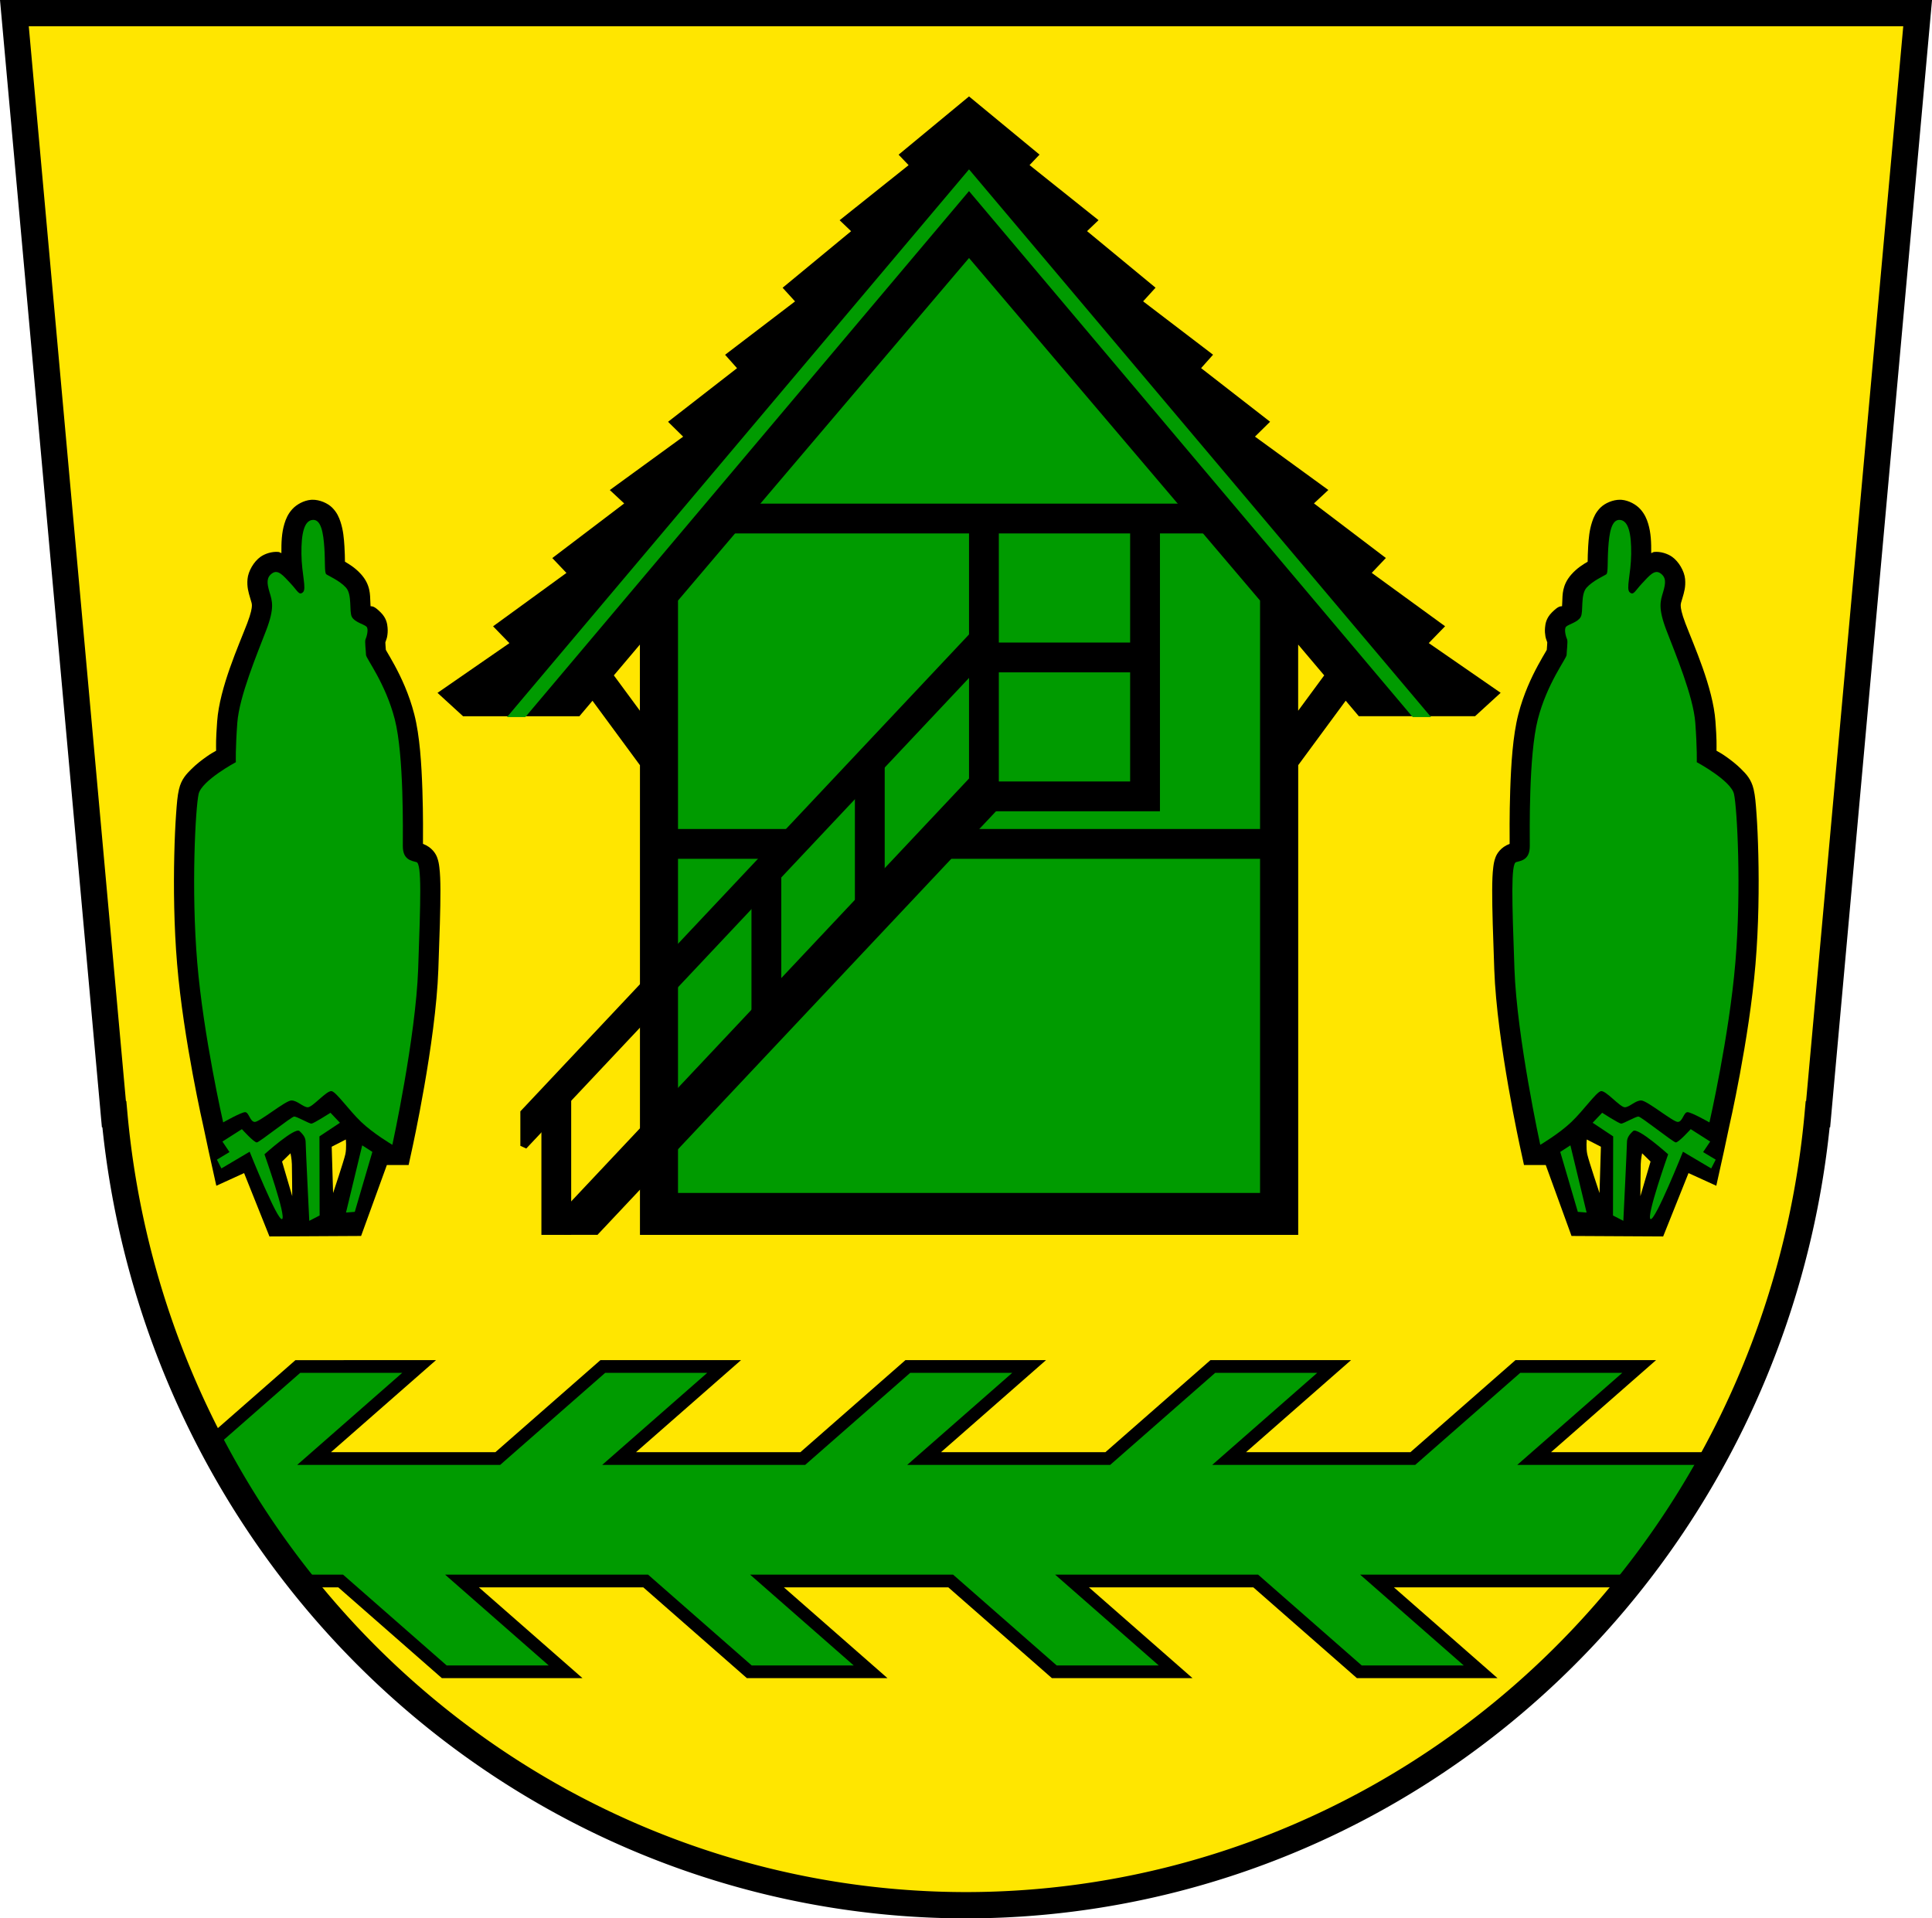 <?xml version="1.0" encoding="UTF-8" standalone="no"?>
<!-- Created with Inkscape (http://www.inkscape.org/) -->

<svg
   width="110.216mm"
   height="109.444mm"
   viewBox="0 0 110.216 109.444"
   version="1.1"
   id="svg5"
   inkscape:version="1.2.2 (732a01da63, 2022-12-09)"
   sodipodi:docname="DEU Wriedel COA.svg"
   xmlns:inkscape="http://www.inkscape.org/namespaces/inkscape"
   xmlns:sodipodi="http://sodipodi.sourceforge.net/DTD/sodipodi-0.dtd"
   xmlns="http://www.w3.org/2000/svg"
   xmlns:svg="http://www.w3.org/2000/svg">
  <sodipodi:namedview
     id="namedview7"
     pagecolor="#9e9e9e"
     bordercolor="#666666"
     borderopacity="1.0"
     inkscape:showpageshadow="2"
     inkscape:pageopacity="0"
     inkscape:pagecheckerboard="0"
     inkscape:deskcolor="#8c8c8c"
     inkscape:document-units="mm"
     showgrid="false"
     inkscape:zoom="1.2832839"
     inkscape:cx="208.05996"
     inkscape:cy="206.89108"
     inkscape:current-layer="layer1" />
  <defs
     id="defs2" />
  <g
     inkscape:label="Ebene 1"
     inkscape:groupmode="layer"
     id="layer1"
     transform="translate(-452.057,-162.994)">
    <g
       id="g3269"
       transform="translate(403.247,59.448)">
      <path
         id="path2526"
         style="fill:#ffe600;fill-opacity:1;stroke:none;stroke-width:1.5;stroke-dasharray:none;stroke-opacity:1"
         d="m 49.631,104.296 5.677,62.814 h 0.024 a 48.816,49.681 0 0 0 48.587,45.13 48.816,49.681 0 0 0 48.587,-45.13 h 0.024 l 5.677,-62.814 h -54.287 z" />
      <path
         id="path2770"
         style="fill:#000000;fill-opacity:1;stroke:#000000;stroke-width:1.45;stroke-dasharray:none;stroke-opacity:1"
         d="m 65.936,181.868 -4.914,4.307 a 48.816,49.681 0 0 0 4.682,7.205 h 2.677 l 5.91,5.18 h 5.821 l -5.91,-5.18 h 11.579 l 5.91,5.18 h 5.821 l -5.91,-5.18 h 11.58 l 5.91,5.18 h 5.821 l -5.91,-5.18 h 11.579 l 5.91,5.18 h 5.821 l -5.91,-5.18 h 15.732 a 48.816,49.681 0 0 0 4.152,-6.262 H 135.366 l 5.991,-5.251 h -5.821 l -5.991,5.251 h -11.58 l 5.991,-5.251 h -5.821 l -5.991,5.251 h -11.579 l 5.991,-5.251 h -5.821 l -5.991,5.251 H 83.165 l 5.991,-5.251 h -5.821 l -5.991,5.251 H 65.765 l 5.991,-5.251 z" />
      <path
         id="path2686"
         style="fill:#009b00;fill-opacity:1;stroke:none;stroke-width:0.05;stroke-dasharray:none;stroke-opacity:1"
         d="m 65.936,181.868 -4.914,4.307 a 48.816,49.681 0 0 0 4.682,7.205 h 2.677 l 5.91,5.18 h 5.821 l -5.91,-5.18 h 11.579 l 5.91,5.18 h 5.821 l -5.91,-5.18 h 11.58 l 5.91,5.18 h 5.821 l -5.91,-5.18 h 11.579 l 5.91,5.18 h 5.821 l -5.91,-5.18 h 15.732 a 48.816,49.681 0 0 0 4.152,-6.262 H 135.366 l 5.991,-5.251 h -5.821 l -5.991,5.251 h -11.58 l 5.991,-5.251 h -5.821 l -5.991,5.251 h -11.579 l 5.991,-5.251 h -5.821 l -5.991,5.251 H 83.165 l 5.991,-5.251 h -5.821 l -5.991,5.251 H 65.765 l 5.991,-5.251 z" />
      <path
         id="path2772"
         style="fill:none;fill-opacity:1;stroke:#000000;stroke-width:1.5;stroke-dasharray:none;stroke-opacity:1"
         d="m 49.631,104.296 5.677,62.814 h 0.024 a 48.816,49.681 0 0 0 48.587,45.13 48.816,49.681 0 0 0 48.587,-45.13 h 0.024 l 5.677,-62.814 h -54.287 z" />
      <g
         id="g1743"
         transform="translate(-180.892,6.809)">
        <path
           id="path919"
           style="fill:#000000;stroke:none;stroke-width:0.2;stroke-dasharray:none"
           d="m 284.983,102.238 -4.018,3.323 0.571,0.598 -3.935,3.142 0.654,0.626 -3.907,3.226 0.709,0.779 -3.99,3.045 0.681,0.765 -3.935,3.059 0.862,0.848 -4.185,3.045 0.821,0.765 -4.102,3.115 0.807,0.849 -4.185,3.045 0.932,0.96 -4.102,2.837 1.46,1.335 h 6.633 l 0.748,-0.885 2.708,3.677 v 26.796 h 18.776 18.776 V 140.39 l 2.709,-3.678 0.748,0.885 h 6.632 l 1.46,-1.335 -4.102,-2.837 0.932,-0.96 -4.185,-3.045 0.806,-0.849 -4.102,-3.115 0.82,-0.765 -4.185,-3.045 0.862,-0.848 -3.935,-3.059 0.682,-0.765 -3.99,-3.045 0.709,-0.779 -3.907,-3.226 0.654,-0.626 -3.935,-3.142 0.57,-0.598 z m -18.776,31.271 v 3.775 l -1.486,-2.017 z m 37.552,0 1.486,1.758 -1.486,2.018 z" />
        <path
           style="fill:#009b00;fill-opacity:1;stroke:none;stroke-width:0.2;stroke-dasharray:none"
           d="m 268.381,164.794 1e-5,-33.795 16.602,-19.543 16.602,19.543 -2e-5,33.795 z"
           id="path1273"
           sodipodi:nodetypes="cccccc" />
        <path
           style="fill:none;stroke:#000000;stroke-width:1.7;stroke-dasharray:none"
           d="m 270.606,126.319 h 28.754"
           id="path1490" />
        <path
           style="fill:none;stroke:#000000;stroke-width:1.7;stroke-dasharray:none"
           d="m 285.833,126.319 v 15.851 h 9.191 v -15.851"
           id="path1492"
           sodipodi:nodetypes="cccc" />
        <path
           style="fill:none;stroke:#000000;stroke-width:1.7;stroke-dasharray:none"
           d="m 295.188,134.245 h -9.355"
           id="path1498" />
        <path
           style="fill:none;stroke:#000000;stroke-width:1.7;stroke-dasharray:none"
           d="M 302.883,144.882 H 282.763"
           id="path1521" />
        <path
           style="fill:none;stroke:#000000;stroke-width:1.7;stroke-dasharray:none"
           d="m 274.948,144.882 h -7.68"
           id="path1545" />
        <path
           id="path1547"
           style="color:#000000;fill:#000000;-inkscape-stroke:none"
           d="m 285.104,132.803 -25.717,27.337 v 1.967 l 0.337,0.153 26.618,-28.292 z" />
        <path
           style="color:#000000;fill:#000000;-inkscape-stroke:none"
           d="m 285.229,140.891 -23.219,24.68 1.776,1.615 23.191,-24.65 z"
           id="path1612"
           sodipodi:nodetypes="ccccc" />
        <path
           style="fill:none;stroke:#000000;stroke-width:1.7;stroke-dasharray:none"
           d="m 279.322,140.204 v 9.355"
           id="path1618" />
        <path
           style="fill:none;stroke:#000000;stroke-width:1.7;stroke-dasharray:none"
           d="m 273.422,146.34 v 9.355"
           id="path1620" />
        <path
           style="color:#000000;fill:#000000;-inkscape-stroke:none"
           d="m 260.588,159.354 v 7.832 h 1.699 v -7.832 z"
           id="path1622" />
        <path
           style="fill:#000000;stroke:none;stroke-width:2.4;stroke-dasharray:none"
           d="m 261.881,167.185 h 1.905 l -0.111,-1.606 -2.1,-0.007 z"
           id="path1628" />
        <path
           id="path1660"
           style="color:#000000;fill:#009b00;fill-opacity:1;stroke:#009b00;stroke-width:0.1;stroke-dasharray:none;stroke-opacity:1"
           d="m 284.983,106.476 -26.251,31.121 h 0.916 l 25.334,-30.035 25.334,30.035 h 0.916 z" />
      </g>
      <g
         id="g2470"
         transform="translate(-175.306,-12.657)">
        <g
           id="g2095"
           transform="translate(-4.8973217e-7,0.315)">
          <path
             id="path1885"
             style="color:#000000;fill:#000000;stroke:none;stroke-width:0.05;stroke-dasharray:none"
             d="m 312.297,182.352 h -0.313 -0.928 l -0.197,-0.906 c 0,0 -1.351,-6.103 -1.498,-10.242 -0.07,-1.961 -0.123,-3.464 -0.119,-4.529 0.002,-0.532 0.016,-0.948 0.062,-1.313 0.023,-0.182 0.047,-0.348 0.129,-0.566 0.075,-0.201 0.29,-0.571 0.805,-0.766 -0.001,-0.414 -0.016,-1.622 0.032,-3.049 0.05,-1.485 0.147,-3.11 0.463,-4.342 0.297,-1.156 0.75,-2.109 1.121,-2.795 0.185,-0.343 0.352,-0.621 0.459,-0.805 0.023,-0.04 0.026,-0.049 0.043,-0.079 0.008,-0.084 0.014,-0.193 0.02,-0.269 0.006,-0.073 0.008,-0.131 0.008,-0.156 -0.028,-0.099 -0.082,-0.203 -0.104,-0.338 -0.022,-0.136 -0.042,-0.289 -0.023,-0.5 0.018,-0.211 0.058,-0.536 0.391,-0.869 0.388,-0.388 0.476,-0.337 0.58,-0.356 0.004,-0.08 0.006,-0.138 0.012,-0.246 0.02,-0.384 -0.021,-0.963 0.531,-1.578 0.318,-0.354 0.65,-0.557 0.918,-0.715 0.004,-0.236 0.005,-0.504 0.029,-0.875 0.03,-0.45 0.063,-0.912 0.228,-1.408 0.083,-0.248 0.196,-0.524 0.469,-0.799 0.256,-0.257 0.718,-0.459 1.133,-0.452 l 2.7e-4,1.4e-4 c 0.028,0 0.055,0.002 0.082,0.004 0.403,0.035 0.819,0.262 1.065,0.535 0.246,0.273 0.365,0.557 0.447,0.83 0.158,0.525 0.177,1.063 0.172,1.674 0.069,-0.016 0.096,-0.059 0.174,-0.066 0.355,-0.033 0.757,0.094 1.018,0.279 0.379,0.268 0.7,0.815 0.741,1.268 0.041,0.453 -0.059,0.769 -0.148,1.07 -0.085,0.284 -0.104,0.325 -0.102,0.455 0.002,0.131 0.045,0.419 0.268,1.002 0.484,1.263 1.57,3.651 1.713,5.582 0.081,1.093 0.062,1.347 0.061,1.685 0.203,0.121 0.258,0.137 0.533,0.33 0.288,0.202 0.588,0.433 0.869,0.711 0.281,0.279 0.582,0.578 0.717,1.164 0.088,0.38 0.119,0.78 0.164,1.412 0.045,0.631 0.082,1.43 0.103,2.338 0.043,1.815 0.02,4.059 -0.162,6.221 -0.365,4.336 -1.504,9.283 -1.504,9.283 l -0.297,1.397 -0.435,1.963 -1.585,-0.723 -1.446,3.615 -5.228,-0.028 z"
             sodipodi:nodetypes="ccssssssccscsssccsssccssscsccsscccccssscsscscccc" />
          <path
             style="fill:#009b00;fill-opacity:1;stroke:none;stroke-width:0.1;stroke-dasharray:none;stroke-opacity:1"
             d="m 311.984,181.201 c 0,0 -1.334,-6.118 -1.473,-10.039 -0.139,-3.921 -0.209,-6.007 0.097,-6.09 0.306,-0.083 0.779,-0.139 0.779,-0.918 0,-0.779 -0.07,-5.172 0.459,-7.23 0.528,-2.058 1.641,-3.476 1.641,-3.671 0,-0.195 0.083,-0.779 0.028,-0.89 -0.056,-0.111 -0.195,-0.584 -0.056,-0.723 0.139,-0.139 0.667,-0.25 0.834,-0.556 0.167,-0.306 -0.028,-1.265 0.334,-1.669 0.361,-0.403 1.015,-0.681 1.126,-0.765 0.111,-0.083 0.056,-0.681 0.111,-1.516 0.056,-0.834 0.181,-1.627 0.667,-1.585 0.487,0.042 0.653,0.779 0.64,1.947 -0.014,1.168 -0.306,1.988 -0.083,2.183 0.222,0.195 0.292,-0.07 0.709,-0.514 0.417,-0.445 0.709,-0.806 1.043,-0.57 0.334,0.236 0.306,0.556 0.153,1.071 -0.153,0.514 -0.306,0.89 0.195,2.197 0.501,1.307 1.529,3.754 1.641,5.256 0.111,1.502 0.084,2.252 0.084,2.252 0,0 1.946,1.045 2.123,1.812 0.177,0.767 0.433,5.408 0.079,9.616 -0.354,4.208 -1.479,9.123 -1.479,9.123 0,0 -1.029,-0.584 -1.251,-0.584 -0.222,0 -0.278,0.556 -0.556,0.556 -0.278,0 -1.752,-1.224 -2.086,-1.224 -0.334,0 -0.64,0.362 -0.918,0.389 -0.278,0.028 -1.112,-1.001 -1.39,-0.918 -0.278,0.083 -0.973,1.085 -1.669,1.752 -0.695,0.667 -1.781,1.307 -1.781,1.307 z"
             id="path1876" />
          <path
             style="fill:#ffe600;fill-opacity:1;stroke:none;stroke-width:0.05;stroke-dasharray:none;stroke-opacity:1"
             d="m 314.638,180.896 0.806,0.413 -0.079,2.645 c 0,0 -0.619,-1.848 -0.698,-2.212 -0.079,-0.364 -0.029,-0.846 -0.029,-0.846 z"
             id="path1892" />
          <path
             style="fill:#ffe600;fill-opacity:1;stroke:none;stroke-width:0.05;stroke-dasharray:none;stroke-opacity:1"
             d="m 317.794,181.682 0.482,0.472 -0.58,1.976 c 0,0 0.01,-1.514 0.02,-1.829 0.01,-0.315 0.079,-0.619 0.079,-0.619 z"
             id="path2002" />
          <path
             style="fill:#009b00;fill-opacity:1;stroke:none;stroke-width:0.05;stroke-dasharray:none;stroke-opacity:1"
             d="m 313.124,181.604 0.58,-0.374 0.924,3.834 -0.501,-0.039 z"
             id="path2004" />
          <path
             style="fill:#009b00;fill-opacity:1;stroke:none;stroke-width:0.05;stroke-dasharray:none;stroke-opacity:1"
             d="m 316.133,185.232 0.01,-4.513 -1.17,-0.777 0.541,-0.57 c 0,0 0.954,0.61 1.081,0.619 0.128,0.01 0.836,-0.413 0.993,-0.403 0.157,0.01 1.966,1.455 2.124,1.475 0.157,0.02 0.855,-0.757 0.855,-0.757 l 1.111,0.708 -0.403,0.6 0.718,0.433 -0.256,0.501 -1.612,-0.954 c 0,0 -1.583,3.962 -1.848,3.844 -0.265,-0.118 1.003,-3.697 1.003,-3.697 0,0 -1.74,-1.563 -1.996,-1.327 -0.256,0.236 -0.354,0.403 -0.354,0.659 0,0.256 -0.206,4.464 -0.206,4.464 z"
             id="path2060" />
        </g>
        <g
           id="g2454"
           transform="matrix(-1,0,0,1,558.483,0.315)">
          <path
             id="path2442"
             style="color:#000000;fill:#000000;stroke:none;stroke-width:0.05;stroke-dasharray:none"
             d="m 312.297,182.352 h -0.313 -0.928 l -0.197,-0.906 c 0,0 -1.351,-6.103 -1.498,-10.242 -0.07,-1.961 -0.123,-3.464 -0.119,-4.529 0.002,-0.532 0.016,-0.948 0.062,-1.313 0.023,-0.182 0.047,-0.348 0.129,-0.566 0.075,-0.201 0.29,-0.571 0.805,-0.766 -0.001,-0.414 -0.016,-1.622 0.032,-3.049 0.05,-1.485 0.147,-3.11 0.463,-4.342 0.297,-1.156 0.75,-2.109 1.121,-2.795 0.185,-0.343 0.352,-0.621 0.459,-0.805 0.023,-0.04 0.026,-0.049 0.043,-0.079 0.008,-0.084 0.014,-0.193 0.02,-0.269 0.006,-0.073 0.008,-0.131 0.008,-0.156 -0.028,-0.099 -0.082,-0.203 -0.104,-0.338 -0.022,-0.136 -0.042,-0.289 -0.023,-0.5 0.018,-0.211 0.058,-0.536 0.391,-0.869 0.388,-0.388 0.476,-0.337 0.58,-0.356 0.004,-0.08 0.006,-0.138 0.012,-0.246 0.02,-0.384 -0.021,-0.963 0.531,-1.578 0.318,-0.354 0.65,-0.557 0.918,-0.715 0.004,-0.236 0.005,-0.504 0.029,-0.875 0.03,-0.45 0.063,-0.912 0.228,-1.408 0.083,-0.248 0.196,-0.524 0.469,-0.799 0.256,-0.257 0.718,-0.459 1.133,-0.452 l 2.7e-4,1.4e-4 c 0.028,0 0.055,0.002 0.082,0.004 0.403,0.035 0.819,0.262 1.065,0.535 0.246,0.273 0.365,0.557 0.447,0.83 0.158,0.525 0.177,1.063 0.172,1.674 0.069,-0.016 0.096,-0.059 0.174,-0.066 0.355,-0.033 0.757,0.094 1.018,0.279 0.379,0.268 0.7,0.815 0.741,1.268 0.041,0.453 -0.059,0.769 -0.148,1.07 -0.085,0.284 -0.104,0.325 -0.102,0.455 0.002,0.131 0.045,0.419 0.268,1.002 0.484,1.263 1.57,3.651 1.713,5.582 0.081,1.093 0.062,1.347 0.061,1.685 0.203,0.121 0.258,0.137 0.533,0.33 0.288,0.202 0.588,0.433 0.869,0.711 0.281,0.279 0.582,0.578 0.717,1.164 0.088,0.38 0.119,0.78 0.164,1.412 0.045,0.631 0.082,1.43 0.103,2.338 0.043,1.815 0.02,4.059 -0.162,6.221 -0.365,4.336 -1.504,9.283 -1.504,9.283 l -0.297,1.397 -0.435,1.963 -1.585,-0.723 -1.446,3.615 -5.228,-0.028 z"
             sodipodi:nodetypes="ccssssssccscsssccsssccssscsccsscccccssscsscscccc" />
          <path
             style="fill:#009b00;fill-opacity:1;stroke:none;stroke-width:0.1;stroke-dasharray:none;stroke-opacity:1"
             d="m 311.984,181.201 c 0,0 -1.334,-6.118 -1.473,-10.039 -0.139,-3.921 -0.209,-6.007 0.097,-6.09 0.306,-0.083 0.779,-0.139 0.779,-0.918 0,-0.779 -0.07,-5.172 0.459,-7.23 0.528,-2.058 1.641,-3.476 1.641,-3.671 0,-0.195 0.083,-0.779 0.028,-0.89 -0.056,-0.111 -0.195,-0.584 -0.056,-0.723 0.139,-0.139 0.667,-0.25 0.834,-0.556 0.167,-0.306 -0.028,-1.265 0.334,-1.669 0.361,-0.403 1.015,-0.681 1.126,-0.765 0.111,-0.083 0.056,-0.681 0.111,-1.516 0.056,-0.834 0.181,-1.627 0.667,-1.585 0.487,0.042 0.653,0.779 0.64,1.947 -0.014,1.168 -0.306,1.988 -0.083,2.183 0.222,0.195 0.292,-0.07 0.709,-0.514 0.417,-0.445 0.709,-0.806 1.043,-0.57 0.334,0.236 0.306,0.556 0.153,1.071 -0.153,0.514 -0.306,0.89 0.195,2.197 0.501,1.307 1.529,3.754 1.641,5.256 0.111,1.502 0.084,2.252 0.084,2.252 0,0 1.946,1.045 2.123,1.812 0.177,0.767 0.433,5.408 0.079,9.616 -0.354,4.208 -1.479,9.123 -1.479,9.123 0,0 -1.029,-0.584 -1.251,-0.584 -0.222,0 -0.278,0.556 -0.556,0.556 -0.278,0 -1.752,-1.224 -2.086,-1.224 -0.334,0 -0.64,0.362 -0.918,0.389 -0.278,0.028 -1.112,-1.001 -1.39,-0.918 -0.278,0.083 -0.973,1.085 -1.669,1.752 -0.695,0.667 -1.781,1.307 -1.781,1.307 z"
             id="path2444" />
          <path
             style="fill:#ffe600;fill-opacity:1;stroke:none;stroke-width:0.05;stroke-dasharray:none;stroke-opacity:1"
             d="m 314.638,180.896 0.806,0.413 -0.079,2.645 c 0,0 -0.619,-1.848 -0.698,-2.212 -0.079,-0.364 -0.029,-0.846 -0.029,-0.846 z"
             id="path2446" />
          <path
             style="fill:#ffe600;fill-opacity:1;stroke:none;stroke-width:0.05;stroke-dasharray:none;stroke-opacity:1"
             d="m 317.794,181.682 0.482,0.472 -0.58,1.976 c 0,0 0.01,-1.514 0.02,-1.829 0.01,-0.315 0.079,-0.619 0.079,-0.619 z"
             id="path2448" />
          <path
             style="fill:#009b00;fill-opacity:1;stroke:none;stroke-width:0.05;stroke-dasharray:none;stroke-opacity:1"
             d="m 313.124,181.604 0.58,-0.374 0.924,3.834 -0.501,-0.039 z"
             id="path2450" />
          <path
             style="fill:#009b00;fill-opacity:1;stroke:none;stroke-width:0.05;stroke-dasharray:none;stroke-opacity:1"
             d="m 316.133,185.232 0.01,-4.513 -1.17,-0.777 0.541,-0.57 c 0,0 0.954,0.61 1.081,0.619 0.128,0.01 0.836,-0.413 0.993,-0.403 0.157,0.01 1.966,1.455 2.124,1.475 0.157,0.02 0.855,-0.757 0.855,-0.757 l 1.111,0.708 -0.403,0.6 0.718,0.433 -0.256,0.501 -1.612,-0.954 c 0,0 -1.583,3.962 -1.848,3.844 -0.265,-0.118 1.003,-3.697 1.003,-3.697 0,0 -1.74,-1.563 -1.996,-1.327 -0.256,0.236 -0.354,0.403 -0.354,0.659 0,0.256 -0.206,4.464 -0.206,4.464 z"
             id="path2452" />
        </g>
      </g>
    </g>
  </g>
</svg>

